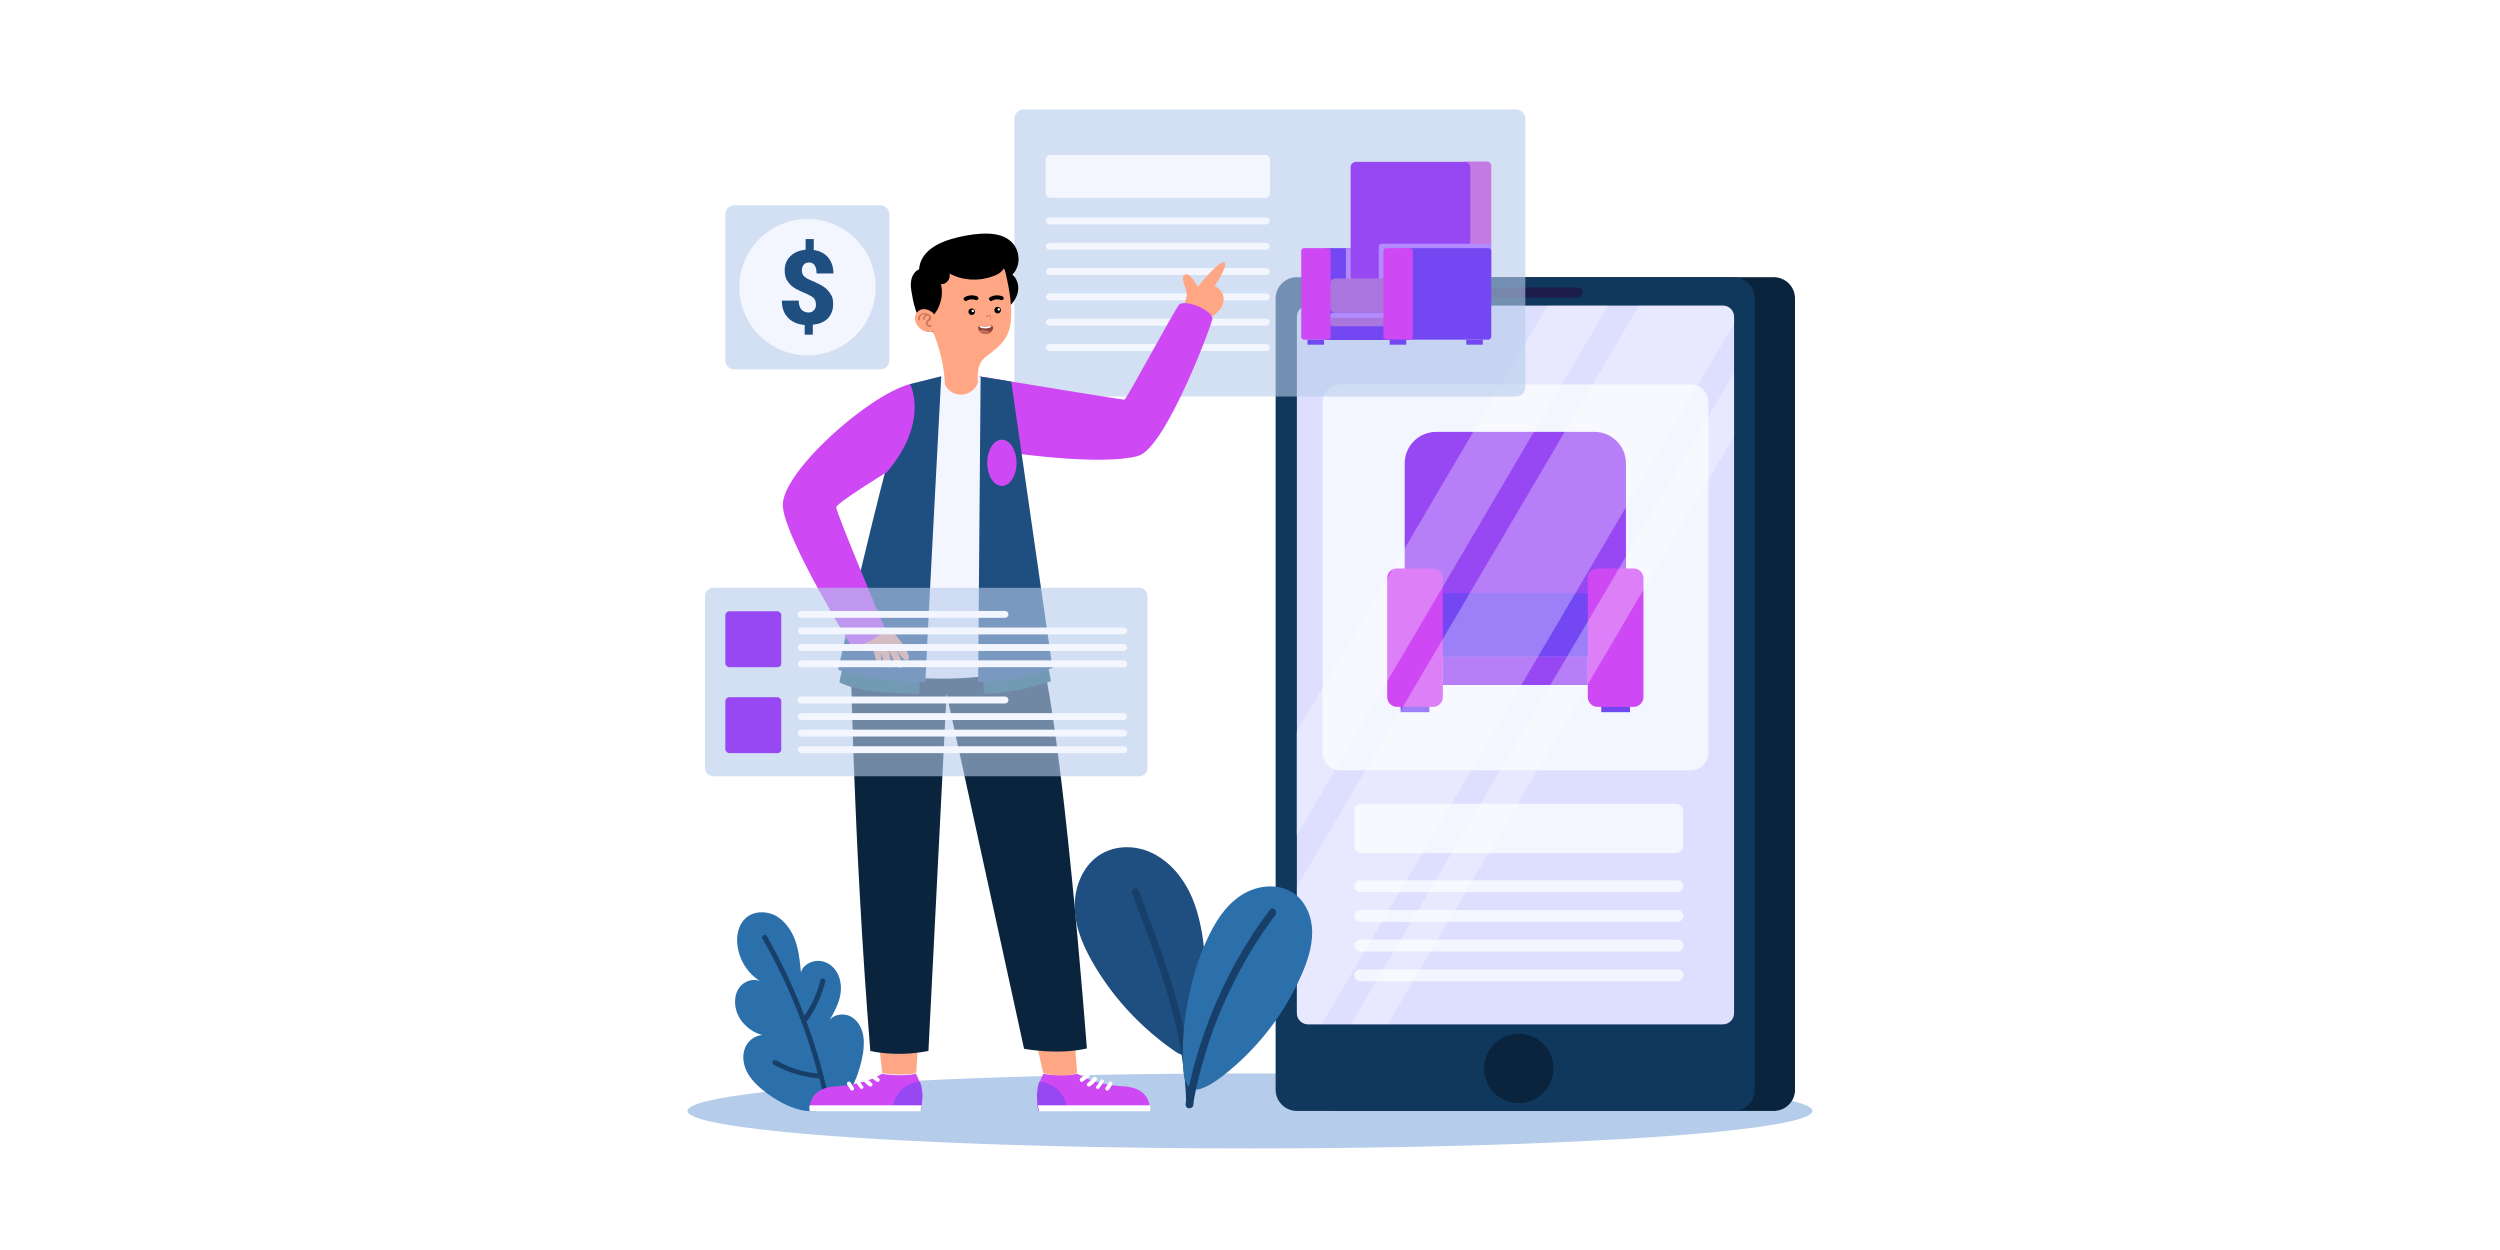 <?xml version="1.0" encoding="utf-8"?>
<!-- Generator: Adobe Illustrator 27.1.0, SVG Export Plug-In . SVG Version: 6.00 Build 0)  -->
<svg version="1.1" xmlns="http://www.w3.org/2000/svg" xmlns:xlink="http://www.w3.org/1999/xlink" x="0px" y="0px"
	 viewBox="0 0 800 400" style="enable-background:new 0 0 800 400;" xml:space="preserve">
<style type="text/css">
	.st0{fill:#FFFFFF;}
	.st1{fill:#B6CCEB;}
	.st2{fill:#0A243D;}
	.st3{fill:#10375C;}
	.st4{fill:#DEDFFF;}
	.st5{fill:#1C1D4A;}
	.st6{fill:#F4F6FF;}
	.st7{fill:#7348F3;}
	.st8{fill:#9848F3;}
	.st9{fill:#CE48F3;}
	.st10{opacity:0.3;}
	.st11{opacity:0.6;fill:#B6CCEB;}
	.st12{fill:#B28BFF;}
	.st13{fill:#C47AE3;}
	.st14{fill:#A977DE;}
	.st15{fill:#1F4E81;}
	.st16{fill:#183F69;}
	.st17{fill:#2C70AB;}
	.st18{fill:#FFA785;}
	.st19{fill:#0C5063;}
	.st20{fill:#8E4136;}
	.st21{fill:#C16B5B;}
	.st22{fill:#CC7656;}
</style>
<g id="BACKGROUND">
	<rect class="st0" width="800" height="400"/>
</g>
<g id="OBJECTS">
	<ellipse class="st1" cx="400" cy="355.5" rx="180" ry="12"/>
	<g>
		<g>
			<path class="st2" d="M567.6,355.5H427.9c-3.7,0-6.8-3-6.8-6.8V95.5c0-3.7,3-6.8,6.8-6.8h139.7c3.7,0,6.8,3,6.8,6.8v253.3
				C574.4,352.5,571.3,355.5,567.6,355.5z"/>
			<path class="st3" d="M554.8,355.5H415c-3.7,0-6.8-3-6.8-6.8V95.5c0-3.7,3-6.8,6.8-6.8h139.7c3.7,0,6.8,3,6.8,6.8v253.3
				C561.5,352.5,558.5,355.5,554.8,355.5z"/>
			<path class="st4" d="M554.9,101.4v222.8c0,2-1.6,3.6-3.6,3.6H418.5c-0.4,0-0.8-0.1-1.1-0.2c-1.4-0.5-2.4-1.8-2.4-3.4V101.4
				c0-2,1.6-3.6,3.6-3.6h132.8C553.3,97.8,554.9,99.4,554.9,101.4z"/>
			<path class="st5" d="M504.9,95.2h-40c-0.9,0-1.6-0.7-1.6-1.6l0,0c0-0.9,0.7-1.6,1.6-1.6h40c0.9,0,1.6,0.7,1.6,1.6l0,0
				C506.5,94.4,505.8,95.2,504.9,95.2z"/>
			<circle class="st2" cx="486" cy="341.9" r="11.1"/>
		</g>
		<g>
			<path class="st6" d="M540.9,246.5H428.9c-3.2,0-5.7-2.6-5.7-5.7V128.7c0-3.2,2.6-5.7,5.7-5.7h112.1c3.2,0,5.7,2.6,5.7,5.7v112.1
				C546.6,244,544.1,246.5,540.9,246.5z"/>
			<g>
				<rect x="448.2" y="225.6" class="st7" width="9.2" height="2.3"/>
				<rect x="512.4" y="225.6" class="st7" width="9.2" height="2.3"/>
				<path class="st8" d="M510.2,202.6h-50.6c-5.6,0-10.1-4.5-10.1-10.1v-44.2c0-5.6,4.5-10.1,10.1-10.1h50.6
					c5.6,0,10.1,4.5,10.1,10.1v44.2C520.3,198.1,515.8,202.6,510.2,202.6z"/>
				<rect x="459" y="189.8" class="st7" width="51.7" height="20.4"/>
				<g>
					<path class="st9" d="M458.6,226.2H447c-1.7,0-3.1-1.4-3.1-3.1V185c0-1.7,1.4-3.1,3.1-3.1h11.6c1.7,0,3.1,1.4,3.1,3.1v38.1
						C461.7,224.8,460.3,226.2,458.6,226.2z"/>
					<path class="st9" d="M522.8,226.2h-11.6c-1.7,0-3.1-1.4-3.1-3.1V185c0-1.7,1.4-3.1,3.1-3.1h11.6c1.7,0,3.1,1.4,3.1,3.1v38.1
						C525.9,224.8,524.5,226.2,522.8,226.2z"/>
				</g>
				<rect x="461.7" y="210.2" class="st8" width="46.4" height="9"/>
			</g>
			<g>
				<path class="st6" d="M536.4,273H435.6c-1.2,0-2.2-1-2.2-2.2v-11.4c0-1.2,1-2.2,2.2-2.2h100.8c1.2,0,2.2,1,2.2,2.2v11.4
					C538.6,272,537.6,273,536.4,273z"/>
				<path class="st6" d="M536.8,285.5H435.3c-1,0-1.9-0.8-1.9-1.9l0,0c0-1,0.8-1.9,1.9-1.9h101.5c1,0,1.9,0.8,1.9,1.9l0,0
					C538.6,284.6,537.8,285.5,536.8,285.5z"/>
				<path class="st6" d="M536.8,295H435.3c-1,0-1.9-0.8-1.9-1.9l0,0c0-1,0.8-1.9,1.9-1.9h101.5c1,0,1.9,0.8,1.9,1.9l0,0
					C538.6,294.1,537.8,295,536.8,295z"/>
				<path class="st6" d="M536.8,304.5H435.3c-1,0-1.9-0.8-1.9-1.9l0,0c0-1,0.8-1.9,1.9-1.9h101.5c1,0,1.9,0.8,1.9,1.9l0,0
					C538.6,303.6,537.8,304.5,536.8,304.5z"/>
				<path class="st6" d="M536.8,314H435.3c-1,0-1.9-0.8-1.9-1.9l0,0c0-1,0.8-1.9,1.9-1.9h101.5c1,0,1.9,0.8,1.9,1.9l0,0
					C538.6,313.1,537.8,314,536.8,314z"/>
			</g>
		</g>
		<g class="st10">
			<path class="st0" d="M554.9,101.4v2.1L423,327.7h-4.5c-0.4,0-0.8-0.1-1.1-0.2c-1.4-0.5-2.4-1.8-2.4-3.4v-40.3l109.5-186h26.9
				C553.3,97.8,554.9,99.4,554.9,101.4z"/>
			<polygon class="st0" points="554.9,119.3 554.9,139.5 444.1,327.7 432.3,327.7 			"/>
			<polygon class="st0" points="514.6,97.8 414.9,267.4 414.9,234.3 495.2,97.8 			"/>
		</g>
	</g>
	<g>
		<path class="st11" d="M485.1,126.9H327.6c-1.6,0-3-1.3-3-3V38c0-1.6,1.3-3,3-3h157.5c1.6,0,3,1.3,3,3v86
			C488.1,125.6,486.7,126.9,485.1,126.9z"/>
		<g>
			<path class="st7" d="M450.9,80.3v27.6c0,0.5-0.4,0.9-0.9,0.9h-25.5c-0.5,0-0.9-0.4-0.9-0.9V80.3c0-0.5,0.4-0.9,0.9-0.9H450
				C450.5,79.4,450.9,79.8,450.9,80.3z"/>
			<path class="st12" d="M450.9,80.3v9.9h-20.2V79.4H450C450.5,79.4,450.9,79.8,450.9,80.3z"/>
			<path class="st9" d="M424.9,108.7h-7.6c-0.5,0-0.9-0.4-0.9-0.9V80.3c0-0.5,0.4-0.9,0.9-0.9h7.6c0.5,0,0.9,0.4,0.9,0.9v27.6
				C425.8,108.3,425.4,108.7,424.9,108.7z"/>
			<path class="st13" d="M475.9,89.6H469c-0.7,0-1.3-0.6-1.3-1.3V53c0-0.7,0.6-1.3,1.3-1.3h6.9c0.7,0,1.3,0.6,1.3,1.3v35.3
				C477.1,89,476.6,89.6,475.9,89.6z"/>
			<path class="st8" d="M470.5,53.5v34.9c0,1-0.8,1.7-1.7,1.7h-34.9c-1,0-1.7-0.8-1.7-1.7V53.5c0-1,0.8-1.7,1.7-1.7h34.9
				C469.7,51.8,470.5,52.5,470.5,53.5z"/>
			<path class="st12" d="M477.1,78v12.2h-35.9V78.9c0-0.5,0.4-0.9,0.9-0.9H477.1z"/>
			<path class="st14" d="M460.2,100.9v2.7c0,0.4-0.3,0.8-0.8,0.8h-32.9c-0.4,0-0.8-0.3-0.8-0.8v-2.7c0-0.4,0.3-0.8,0.8-0.8h32.9
				C459.9,100.1,460.2,100.5,460.2,100.9z"/>
			<path class="st12" d="M460.2,100.9v0.8h-34.4v-0.8c0-0.4,0.3-0.8,0.8-0.8h32.9C459.9,100.1,460.2,100.5,460.2,100.9z"/>
			<path class="st14" d="M458.8,100.1h-31.5c-0.9,0-1.6-0.7-1.6-1.6v-7.8c0-0.9,0.7-1.6,1.6-1.6h31.5c0.9,0,1.6,0.7,1.6,1.6v7.8
				C460.4,99.4,459.7,100.1,458.8,100.1z"/>
			<path class="st7" d="M476.3,108.7h-25.5c-0.5,0-0.9-0.4-0.9-0.9V80.3c0-0.5,0.4-0.9,0.9-0.9h25.5c0.5,0,0.9,0.4,0.9,0.9v27.6
				C477.1,108.3,476.7,108.7,476.3,108.7z"/>
			<path class="st9" d="M451.2,108.7h-7.6c-0.5,0-0.9-0.4-0.9-0.9V80.3c0-0.5,0.4-0.9,0.9-0.9h7.6c0.5,0,0.9,0.4,0.9,0.9v27.6
				C452,108.3,451.7,108.7,451.2,108.7z"/>
			<rect x="418.4" y="108.7" class="st7" width="5.3" height="1.6"/>
			<rect x="444.7" y="108.7" class="st7" width="5.3" height="1.6"/>
			<rect x="469.2" y="108.7" class="st7" width="5.3" height="1.6"/>
		</g>
		<g>
			<path class="st6" d="M404.9,63.3h-68.8c-0.8,0-1.5-0.7-1.5-1.5V51.1c0-0.8,0.7-1.5,1.5-1.5h68.8c0.8,0,1.5,0.7,1.5,1.5v10.7
				C406.3,62.7,405.7,63.3,404.9,63.3z"/>
			<path class="st6" d="M405.2,71.8h-69.4c-0.6,0-1.1-0.5-1.1-1.1l0,0c0-0.6,0.5-1.1,1.1-1.1h69.4c0.6,0,1.1,0.5,1.1,1.1l0,0
				C406.3,71.3,405.8,71.8,405.2,71.8z"/>
			<path class="st6" d="M405.2,79.9h-69.4c-0.6,0-1.1-0.5-1.1-1.1l0,0c0-0.6,0.5-1.1,1.1-1.1h69.4c0.6,0,1.1,0.5,1.1,1.1l0,0
				C406.3,79.4,405.8,79.9,405.2,79.9z"/>
			<path class="st6" d="M405.2,88h-69.4c-0.6,0-1.1-0.5-1.1-1.1l0,0c0-0.6,0.5-1.1,1.1-1.1h69.4c0.6,0,1.1,0.5,1.1,1.1l0,0
				C406.3,87.5,405.8,88,405.2,88z"/>
			<path class="st6" d="M405.2,96.1h-69.4c-0.6,0-1.1-0.5-1.1-1.1l0,0c0-0.6,0.5-1.1,1.1-1.1h69.4c0.6,0,1.1,0.5,1.1,1.1l0,0
				C406.3,95.6,405.8,96.1,405.2,96.1z"/>
			<path class="st6" d="M405.2,104.2h-69.4c-0.6,0-1.1-0.5-1.1-1.1l0,0c0-0.6,0.5-1.1,1.1-1.1h69.4c0.6,0,1.1,0.5,1.1,1.1l0,0
				C406.3,103.7,405.8,104.2,405.2,104.2z"/>
			<path class="st6" d="M405.2,112.3h-69.4c-0.6,0-1.1-0.5-1.1-1.1l0,0c0-0.6,0.5-1.1,1.1-1.1h69.4c0.6,0,1.1,0.5,1.1,1.1l0,0
				C406.3,111.8,405.8,112.3,405.2,112.3z"/>
		</g>
	</g>
	<g>
		<g>
			<path class="st15" d="M384.7,299c-0.9-5.3-2.3-10.6-5-15.3c-2.7-4.7-6.6-8.8-11.6-11c-5-2.2-10.9-2.2-15.6,0.5
				c-5.9,3.4-8.8,10.6-8.6,17.4c0.2,6.8,3.2,13.2,6.7,19c6.3,10.4,14.8,19.4,24.8,26.4c1,0.7,2,1.4,3.1,1.6
				c4.8,0.9,5.5-9.3,6.1-12.6c0.9-5.5,1.3-11.1,1.1-16.6C385.5,305.3,385.2,302.1,384.7,299z"/>
			<path class="st16" d="M381.9,353.3c-0.2-9.2-1.7-18.3-3.8-27.2c-2.2-9-5.1-17.7-8.2-26.4c-1.8-4.9-3.7-9.8-5.5-14.7
				c-0.5-1.4-2.8-0.6-2.2,0.8c3.3,8.6,6.6,17.2,9.4,25.9c2.8,8.6,5.2,17.4,6.6,26.4c0.8,5.1,1.3,10.2,1.4,15.4
				C379.6,355,382,354.8,381.9,353.3z"/>
			<path class="st17" d="M386.1,301c2.5-5.6,5.8-11,10.9-14.4c5.1-3.4,12.2-4.2,17.2-0.6c3.8,2.8,5.7,7.6,5.7,12.3
				c0,4.7-1.5,9.3-3.4,13.6c-5.5,12.6-14.2,23.8-25.1,32.3c-2.2,1.7-4.5,3.3-7.1,4.2c-4.5,1.4-5.5-3-5.7-6.5
				c-0.6-10.2,0.8-20.5,3.6-30.3C383.2,307.9,384.5,304.4,386.1,301z"/>
			<path class="st16" d="M407.8,290.9c-0.6-0.4-1.2-0.1-1.6,0.4c-5.3,7.1-9.9,14.6-13.8,22.5c-3.9,7.9-7.1,16.2-9.6,24.7
				c-1.4,4.8-2.5,9.7-3.4,14.6c-0.1,0.6,0.2,1.3,0.8,1.5c0.6,0.2,1.4-0.2,1.5-0.8c1.5-8.6,3.9-17.1,6.9-25.3
				c3.1-8.2,6.9-16,11.3-23.5c2.5-4.2,5.3-8.3,8.3-12.3C408.6,292,408.3,291.2,407.8,290.9z"/>
		</g>
		<g>
			<path class="st17" d="M275.9,330c-0.7-2.2-2.2-4.2-4.3-5c-2.1-0.8-5.1-0.3-6.3,1.7c1.3-2.2,2.6-4.5,3.3-7
				c0.7-2.5,0.7-5.2-0.3-7.6c-1-2.4-3.2-4.3-5.8-4.6c-2.6-0.3-5.6,1.2-6.2,3.7c-0.3-3.5-0.7-7-1.8-10.2c-1.2-3.3-3.3-6.3-6.3-8
				c-3.1-1.6-7.2-1.5-9.7,0.9c-2,1.9-2.8,4.9-2.6,7.7c0.3,5,3.1,9.8,7.4,12.4c-2.3-1.1-5.2,0-6.7,2c-1.5,2-1.7,4.8-1,7.3
				c1.1,3.9,4.5,6.9,8.3,7.9c-2.2,0.2-4.3,1.6-5.3,3.7c-1.3,2.7-0.8,6,0.7,8.6c1.5,2.6,3.8,4.6,6.2,6.4c3.3,2.4,6.9,4.4,10.8,5.3
				c4,0.9,8.3,0.4,11.7-1.9c4.8-3.3,7.3-10.8,8.2-16.5C276.5,334.5,276.6,332.2,275.9,330z"/>
			<path class="st16" d="M264.8,349.6c-1.7-7.7-4-15.3-6.7-22.7c0.1,0,0.1-0.1,0.2-0.2c2.7-3.8,4.7-8.1,5.8-12.6
				c0.3-1-1.3-1.5-1.6-0.4c-1,4.1-2.7,7.9-5.1,11.3c-1.9-5-4.1-10-6.4-14.8c-1.8-3.6-3.6-7.1-5.6-10.6c-0.5-0.9-2-0.1-1.4,0.8
				c6.9,12,12.4,24.8,16.3,38.1c0.5,1.6,0.9,3.3,1.4,5c-4.7-0.4-9.2-1.8-13.3-4.2c-0.9-0.5-1.8,0.9-0.8,1.4c4.5,2.5,9.5,4,14.6,4.4
				c0.4,1.6,0.8,3.2,1.1,4.8C263.4,351.1,265,350.6,264.8,349.6z"/>
		</g>
	</g>
	<g>
		<g>
			<g>
				<g>
					<g>
						<path class="st9" d="M332,353.3l0,0.2c0,0.3,0.1,0.7,0.1,1c0.1,0.3,0.1,0.6,0.2,1h35.5c0,0,0.1-0.4,0.1-0.9c0-0.3,0-0.6-0.1-1
							c0-0.1,0-0.2,0-0.2c-0.4-2-1.8-4.8-6.7-5.6c-0.2-0.1-0.5-0.1-0.7-0.1h0c-0.4-0.1-0.8-0.1-1.2-0.1c-0.1,0-0.3,0-0.4,0
							c-9.7-0.8-14-4-14-4s-5.6,1.1-10.9,0c0,0-0.6,1-1.2,2.8c-0.1,0.3-0.2,0.6-0.3,1c0,0.1,0,0.1-0.1,0.2c0,0.1-0.1,0.3-0.1,0.4
							c0,0,0,0.1,0,0.1c0,0,0,0,0,0.1c-0.1,0.7-0.2,1.5-0.3,2.4C331.9,351.3,331.9,352.3,332,353.3z"/>
						<path class="st8" d="M332,353.3l0,0.2c0,0.3,0.1,0.7,0.1,1c0.1,0.3,0.1,0.6,0.2,1h9c0.2-2.6-1-5.2-2.9-6.9
							c-1.6-1.4-3.7-2.2-5.8-2.5c-0.1,0.3-0.2,0.6-0.3,1c0,0.1,0,0.1-0.1,0.2c0,0.1-0.1,0.3-0.1,0.4c0,0,0,0.1,0,0.1c0,0,0,0,0,0.1
							c-0.1,0.7-0.2,1.5-0.3,2.4C331.9,351.3,331.9,352.3,332,353.3z"/>
						<path class="st0" d="M348.3,343.7c-0.1-0.1-0.3-0.2-0.4-0.2c-0.2,0-0.3,0.1-0.4,0.2c-0.1,0.1-0.2,0.2-0.3,0.2
							c-0.5,0.4-0.9,0.7-1.4,1.1c-0.1,0.1-0.2,0.2-0.3,0.4c0,0.2,0,0.4,0.1,0.5c0.2,0.3,0.6,0.4,0.9,0.2c0.7-0.5,1.3-1,2-1.5
							c0.1-0.1,0.2-0.3,0.2-0.4C348.5,344,348.4,343.8,348.3,343.7z"/>
						<path class="st0" d="M350.8,344.8c-0.2-0.2-0.7-0.3-0.9,0c-0.5,0.5-1,1-1.5,1.5c-0.1,0.1-0.2,0.1-0.3,0.2
							c-0.1,0.1-0.2,0.2-0.3,0.4c0,0.2,0,0.4,0.1,0.5c0.2,0.3,0.6,0.4,0.9,0.2c0.8-0.5,1.5-1.2,2.1-1.9c0.1-0.1,0.2-0.3,0.2-0.4
							C351,345.1,350.9,344.9,350.8,344.8z"/>
						<path class="st0" d="M353.1,345.6c-0.1-0.1-0.3-0.2-0.4-0.2c-0.2,0-0.3,0.1-0.4,0.2l-1.4,1.9c-0.1,0.1-0.2,0.3-0.2,0.4
							c0,0.2,0.1,0.3,0.2,0.4c0.1,0.1,0.3,0.2,0.4,0.2c0.2,0,0.3-0.1,0.4-0.2l1.4-1.9c0.1-0.1,0.2-0.3,0.2-0.4
							C353.3,345.9,353.2,345.7,353.1,345.6z"/>
						<path class="st0" d="M355.7,346.2c-0.3-0.2-0.7-0.1-0.9,0.2c-0.3,0.5-0.6,1.1-1,1.6c-0.2,0.3-0.1,0.7,0.2,0.9
							c0.3,0.2,0.7,0.1,0.9-0.2c0.3-0.5,0.6-1.1,1-1.6C356.1,346.8,356,346.4,355.7,346.2z"/>
						<path class="st0" d="M332.1,353.6c0,0.3,0.1,0.7,0.2,1c0.1,0.3,0.1,0.6,0.2,1h35.5c0,0,0.1-0.4,0.1-0.9c0-0.3,0-0.6-0.1-1
							H332.1z"/>
					</g>
					<g>
						<path class="st9" d="M295,353.3l0,0.2c0,0.3-0.1,0.7-0.1,1c-0.1,0.3-0.1,0.6-0.2,1h-35.5c0,0-0.1-0.4-0.1-0.9
							c0-0.3,0-0.6,0.1-1c0-0.1,0-0.2,0-0.2c0.4-2,1.8-4.8,6.7-5.6c0.2-0.1,0.5-0.1,0.7-0.1h0c0.4-0.1,0.8-0.1,1.2-0.1
							c0.1,0,0.3,0,0.4,0c9.7-0.8,14-4,14-4s5.6,1.1,10.9,0c0,0,0.6,1,1.2,2.8c0.1,0.3,0.2,0.6,0.3,1c0,0.1,0,0.1,0.1,0.2
							c0,0.1,0.1,0.3,0.1,0.4c0,0,0,0.1,0,0.1c0,0,0,0,0,0.1c0.1,0.7,0.2,1.5,0.3,2.4C295.1,351.3,295.1,352.3,295,353.3z"/>
						<path class="st8" d="M295,353.3l0,0.2c0,0.3-0.1,0.7-0.1,1c-0.1,0.3-0.1,0.6-0.2,1h-9c-0.2-2.6,1-5.2,2.9-6.9
							c1.6-1.4,3.7-2.2,5.8-2.5c0.1,0.3,0.2,0.6,0.3,1c0,0.1,0,0.1,0.1,0.2c0,0.1,0.1,0.3,0.1,0.4c0,0,0,0.1,0,0.1c0,0,0,0,0,0.1
							c0.1,0.7,0.2,1.5,0.3,2.4C295.1,351.3,295.1,352.3,295,353.3z"/>
						<path class="st0" d="M278.7,343.7c0.1-0.1,0.3-0.2,0.4-0.2c0.2,0,0.3,0.1,0.4,0.2c0.1,0.1,0.2,0.2,0.3,0.2
							c0.5,0.4,0.9,0.7,1.4,1.1c0.1,0.1,0.2,0.2,0.3,0.4c0,0.2,0,0.4-0.1,0.5c-0.2,0.3-0.6,0.4-0.9,0.2c-0.7-0.5-1.3-1-2-1.5
							c-0.1-0.1-0.2-0.3-0.2-0.4C278.6,344,278.6,343.8,278.7,343.7z"/>
						<path class="st0" d="M276.2,344.8c0.2-0.2,0.7-0.3,0.9,0c0.5,0.5,1,1,1.5,1.5c0.1,0.1,0.2,0.1,0.3,0.2
							c0.1,0.1,0.2,0.2,0.3,0.4c0,0.2,0,0.4-0.1,0.5c-0.2,0.3-0.6,0.4-0.9,0.2c-0.8-0.5-1.5-1.2-2.1-1.9c-0.1-0.1-0.2-0.3-0.2-0.4
							C276,345.1,276.1,344.9,276.2,344.8z"/>
						<path class="st0" d="M273.9,345.6c0.1-0.1,0.3-0.2,0.4-0.2c0.2,0,0.3,0.1,0.4,0.2l1.4,1.9c0.1,0.1,0.2,0.3,0.2,0.4
							c0,0.2-0.1,0.3-0.2,0.4c-0.1,0.1-0.3,0.2-0.4,0.2c-0.2,0-0.3-0.1-0.4-0.2l-1.4-1.9c-0.1-0.1-0.2-0.3-0.2-0.4
							C273.7,345.9,273.8,345.7,273.9,345.6z"/>
						<path class="st0" d="M271.3,346.2c0.3-0.2,0.7-0.1,0.9,0.2c0.3,0.5,0.6,1.1,1,1.6c0.2,0.3,0.1,0.7-0.2,0.9
							c-0.3,0.2-0.7,0.1-0.9-0.2c-0.3-0.5-0.6-1.1-1-1.6C271,346.8,271,346.4,271.3,346.2z"/>
						<path class="st0" d="M295,353.6c0,0.3-0.1,0.7-0.2,1c-0.1,0.3-0.1,0.6-0.2,1h-35.5c0,0-0.1-0.4-0.1-0.9c0-0.3,0-0.6,0.1-1H295
							z"/>
					</g>
					<path class="st18" d="M282.3,343.4c0,0-10.9-96-7.7-137.2h26.7c0,0-3.7,64.9-8.1,137.2C293.2,343.4,288.6,344.4,282.3,343.4z"
						/>
				</g>
				<path class="st18" d="M301.2,206.2c10.4,36,32.6,137.2,32.6,137.2s6.3,1.7,10.9,0c0,0-5.6-75.5-14.5-137.2H301.2z"/>
			</g>
		</g>
		<path class="st2" d="M272.1,205c0,0,0.9,63.5,6.4,131.3c0,0,8,2.1,18.6,0l5.8-114.3l24.8,113.6c0,0,10.7,2.1,20.1-0.1
			c0,0-8-105.9-15.4-128.6L272.1,205z"/>
		<g>
			<g>
				<path class="st18" d="M379.3,98.3c-0.6-1.4,0.7-3,0.4-4.7c-0.2-1.6-2.1-4.8-0.6-5.7c1.7-1.1,4.2,3.9,4.2,3.9s6.8-8.7,8.5-7.8
					c1.4,0.8-3.1,7.5-3.1,7.5s3.3,1.4,2.8,5c-0.4,3.3-4.6,5.3-4.6,5.3L379.3,98.3z"/>
				<path class="st9" d="M313.2,120.4c23,3.8,45.9,7.5,46.6,7.5c0.7,0,16.7-30.1,17.7-30.6c2.5-1.3,9.9,1.8,10.5,4.5
					c0.2,1-14.9,41.6-23.8,44.1c-11.2,3.1-38.2-0.7-38.2-0.7L313.2,120.4z"/>
			</g>
			<g>
				<g>
					<g>
						<g>
							<g>
								<g>
									<g>
										<g>
											<g>
												<path class="st6" d="M270.2,212.6c1,2.1,34.6,9.1,62.1,0.1c1-0.3-8.6-88.6-8.6-88.6l-10.7-3.7l-10.7-0.2l-11.2,2.7
													C291.2,122.9,268.6,209.2,270.2,212.6z"/>
											</g>
										</g>
									</g>
								</g>
							</g>
						</g>
					</g>
				</g>
			</g>
			<path class="st19" d="M314.8,216.1v5.9c0,0,8.9,0.2,21.5-4l-1-5.2L314.8,216.1z"/>
			<path class="st15" d="M313.8,120.5l-0.8,97.7c0,0,13.7,0.1,23.8-4.5l-13.2-91.6L313.8,120.5z"/>
			<path class="st9" d="M325.3,148.1c0,4.1-2.1,7.4-4.7,7.4s-4.7-3.3-4.7-7.4c0-4.1,2.1-7.4,4.7-7.4S325.3,144.1,325.3,148.1z"/>
			<path class="st19" d="M269.7,213.1l-1.1,5.2c0,0,5.2,3.7,25.5,3.7l0.3-5.4L269.7,213.1z"/>
			<path class="st15" d="M301.2,120.4c0,0-4.8,90.3-5.1,97.9c0,0-18.5-0.2-27.9-4c0,0,13-59.9,23-91.4L301.2,120.4z"/>
			<g>
				<path class="st18" d="M279.5,200c0.8,0.3,0.9,1.4,2.2,1.9c1.3,0.6,3.7,0.3,4.6,1c0.9,0.7,5.8,7.2,4.3,8.2s-3.5-3.1-3.6-3.1
					c-0.1,0,2.6,5,1.3,5.7c-1.3,0.7-3.7-5.5-3.8-5.4c-0.2,0,1.3,4.9-0.1,5.3c-1.4,0.3-2.3-4.6-2.4-4.6c-0.1,0,0.3,3.8-0.7,3.8
					c-1,0-1.6-4.7-1.9-4.7c-0.2,0-2.4,0.5-4-0.2c-1.6-0.7-2.9-4.2-2.2-5.3C274.1,201.4,278.5,199.7,279.5,200z"/>
			</g>
			<path class="st9" d="M291.2,122.9c-13.7,3.7-41.4,28.6-40.7,39.1c0.7,10.4,22,44.9,22,44.9s7.9-1.1,10.7-5.7
				c0,0-15.8-37.5-15.6-38.9c0.2-1.4,16.3-11.3,16.3-11.3C297.6,134.6,291.2,122.9,291.2,122.9z"/>
		</g>
		<g>
			<g>
				<path d="M298.8,106.4c-2.2-1.1-3.9-3.1-5-5.3c-1.1-2.2-1.6-4.7-2-7.1c-0.3-1.5-0.5-3-0.2-4.4c0.3-1.5,1.2-2.9,2.5-3.4
					c0.2-2.6,1.4-4.6,3.4-6.3c2-1.6,4.4-2.7,6.9-3.4c3.1-0.9,6.2-1.5,9.4-1.7c3.3-0.2,6.9,0.1,9.4,2.2c1.6,1.3,2.6,3.3,2.7,5.3
					c0.2,2-0.5,4.1-1.9,5.6c1.4,1.2,2,3.2,1.8,5c-0.2,1.8-1.2,3.5-2.5,4.8c-1.3,1.3-2.8,2.3-4.4,3.2
					C313,104.1,305,109.3,298.8,106.4z"/>
				<path class="st18" d="M297.7,104.3c0,0,4.2,8,4.7,18.8c2.4,4.8,9,3.8,10.5-0.6c-0.2-4.1,0.4-6.1,1.7-7.5
					c0.1-0.1,0.2-0.2,0.3-0.3c0.1-0.1,0.2-0.2,0.2-0.2c0.2-0.2,0.3-0.3,0.5-0.4c1.1-1,2.6-1.9,4.2-3.5c1.9-1.8,3.3-4.2,3.7-8
					c0-0.1,0-0.1,0-0.2c0-0.1,0-0.2,0-0.3c0,0,0-0.1,0-0.1c0.3-3.6-0.2-8.4-1.8-15c-1.7-6.8-18.6-8.8-22.8,0.2
					C297.2,90.8,297.7,104.3,297.7,104.3z"/>
				<path d="M321.8,84.8c-0.3,0.9-0.9,1.7-1.6,2.3c-0.7,0.6-1.6,1-2.5,1.3c-4.5,1.7-9.7,1.4-13.9-0.9c0.3,0.8,0,1.8-0.5,2.4
					c-0.5,0.7-1.3,1.1-2.2,1c0.5,2.1,0.4,4.4-0.4,6.5c-0.7,2.1-2.1,3.9-3.8,5.3c-0.6-2.4-1.2-4.7-1.4-7.2c-0.2-2.5-0.1-5,0.8-7.4
					c1.2-3.1,3.6-5.6,6.5-7.2c2.9-1.6,6.3-2.1,9.6-1.9c2,0.2,4,0.6,5.8,1.6C319.8,81.6,320.9,82.9,321.8,84.8z"/>
				<g>
					<g>
						<path d="M309.9,99.8c0,0.6,0.5,1,1.1,1c0.6,0,1-0.5,1-1.1c0-0.6-0.5-1-1.1-1C310.3,98.7,309.9,99.2,309.9,99.8z"/>
						<path class="st0" d="M310.9,99.5c0,0.2,0.2,0.4,0.4,0.4c0.2,0,0.4-0.2,0.4-0.4c0-0.2-0.2-0.4-0.4-0.4
							C311.1,99.1,310.9,99.3,310.9,99.5z"/>
					</g>
					<g>
						<path d="M318.2,99.3c0,0.6,0.5,1,1.1,1c0.6,0,1-0.5,1-1.1c0-0.6-0.5-1-1.1-1C318.6,98.2,318.1,98.8,318.2,99.3z"/>
						<path class="st0" d="M319.2,99c0,0.2,0.2,0.4,0.4,0.4c0.2,0,0.4-0.2,0.4-0.4c0-0.2-0.2-0.4-0.4-0.4
							C319.4,98.6,319.2,98.8,319.2,99z"/>
					</g>
					<g>
						<path class="st20" d="M313.1,104.5c0.3-0.5,1.2-0.1,2.3-0.1c1,0,2-0.5,2.3,0.1c0.4,0.7-0.5,2.4-2.3,2.4
							C313.6,106.9,312.7,105.2,313.1,104.5z"/>
						<path class="st21" d="M313.2,105.7c0.3,0,0.7-0.1,1-0.1c1.2,0,2.3,0.3,2.7,0.6c-0.4,0.4-1,0.7-1.7,0.7
							C314.3,106.9,313.6,106.3,313.2,105.7z"/>
						<path class="st0" d="M315.3,105.1c-0.9,0-1.7-0.2-2-0.7c0.4-0.2,1.2,0.1,2,0.1c0.8,0,1.6-0.3,2-0.1
							C317.1,104.8,316.3,105.1,315.3,105.1z"/>
					</g>
					<path class="st22" d="M317,102.3c0.1,0,0.1,0,0.1-0.1c0.2-0.9-0.1-1.2-0.4-1.3c-0.3-0.1-0.7,0-1.1,0.3c-0.1,0-0.1,0.1,0,0.2
						c0,0.1,0.1,0.1,0.2,0c0.3-0.2,0.6-0.3,0.9-0.3c0.3,0.1,0.4,0.4,0.2,1C316.8,102.2,316.9,102.3,317,102.3
						C317,102.3,317,102.3,317,102.3z"/>
				</g>
				<path d="M320.9,94.9c-1.3-0.6-2.9-0.5-4.1,0.2c-0.3,0.2-0.5,0.6-0.2,0.9c0.2,0.3,0.6,0.5,0.9,0.2c0.1-0.1,0.3-0.1,0.4-0.2
					c0,0,0,0,0,0c0,0,0,0,0.1,0c0.1,0,0.1,0,0.2-0.1c0.1,0,0.3-0.1,0.4-0.1c0,0,0.3-0.1,0.1,0c0.1,0,0.1,0,0.2,0c0.1,0,0.3,0,0.4,0
					c0.1,0,0.1,0,0.2,0c0,0,0,0,0,0c0,0,0,0,0,0c0.1,0,0.3,0.1,0.4,0.1c0.1,0,0.1,0,0.2,0.1c0,0,0.1,0,0.1,0c0,0,0,0,0,0
					c0,0,0,0,0,0c0,0,0,0,0,0c0,0,0,0,0,0c0.3,0.1,0.8,0.1,0.9-0.3C321.3,95.6,321.2,95.1,320.9,94.9z"/>
				<path d="M312.8,94.9c-1.3-0.6-2.9-0.5-4.1,0.2c-0.3,0.2-0.5,0.6-0.2,0.9c0.2,0.3,0.6,0.5,0.9,0.2c0.1-0.1,0.3-0.1,0.4-0.2
					c0,0,0,0,0,0c0,0,0,0,0.1,0c0.1,0,0.1,0,0.2-0.1c0.1,0,0.3-0.1,0.4-0.1c0,0,0.3-0.1,0.1,0c0.1,0,0.1,0,0.2,0c0.1,0,0.3,0,0.4,0
					c0.1,0,0.1,0,0.2,0c0,0,0,0,0,0c0,0,0,0,0,0c0.1,0,0.3,0.1,0.4,0.1c0.1,0,0.1,0,0.2,0.1c0,0,0.1,0,0.1,0c0,0,0,0,0,0
					c0,0,0,0,0,0c0,0,0,0,0,0c0,0,0,0,0,0c0.3,0.1,0.8,0.1,0.9-0.3C313.2,95.6,313.1,95.1,312.8,94.9z"/>
				<g>
					<path class="st18" d="M294.1,104.8c1.5,1.6,3.8,2,5.1,0.7c1.3-1.2,1.1-3.5-0.4-5.1c-1.5-1.6-3.8-2-5.1-0.7
						C292.3,100.9,292.5,103.2,294.1,104.8z"/>
					<path class="st22" d="M294.6,100.5c0.6-0.4,1.4-0.4,2.2-0.1c0.4,0.2,0.7,0.3,0.9,0.6c0.3,0.3,0.4,0.8,0.2,1.1
						c-0.1,0.3-0.3,0.5-0.6,0.7c-0.2,0.1-0.3,0.3-0.4,0.4c-0.1,0.2-0.1,0.6,0.1,0.7c0.2,0.2,0.5,0.2,0.7,0.1c0.1-0.1,0.3,0,0.4,0.1
						c0.1,0.1,0,0.3-0.1,0.4c-0.1,0.1-0.3,0.1-0.5,0.1c-0.3,0-0.7-0.1-0.9-0.3c-0.4-0.4-0.5-0.9-0.2-1.4c0.1-0.2,0.3-0.4,0.5-0.6
						c0.2-0.2,0.3-0.3,0.4-0.5c0.1-0.2,0-0.4-0.1-0.6c-0.1-0.1-0.1-0.1-0.2-0.2c-0.3,0-0.6,0.1-0.8,0.3c-0.2,0.2-0.3,0.5-0.2,0.8
						c0,0.2-0.1,0.3-0.2,0.3c0,0,0,0,0,0c-0.1,0-0.3-0.1-0.3-0.2c-0.1-0.5,0-0.9,0.3-1.3c0.1-0.1,0.3-0.2,0.4-0.3
						c-0.5-0.1-0.9,0-1.3,0.2c-0.4,0.3-0.7,0.9-0.5,1.3c0.1,0.1,0,0.3-0.1,0.4c-0.1,0.1-0.3,0-0.4-0.1
						C293.6,101.9,293.9,100.9,294.6,100.5z"/>
				</g>
			</g>
		</g>
	</g>
	<g>
		<path class="st11" d="M364.6,248.4H228.2c-1.4,0-2.6-1.2-2.6-2.6v-55.1c0-1.4,1.2-2.6,2.6-2.6h136.4c1.4,0,2.6,1.2,2.6,2.6v55.1
			C367.2,247.3,366,248.4,364.6,248.4z"/>
		<g>
			<g>
				<path class="st8" d="M248.7,213.5h-15.3c-0.7,0-1.3-0.6-1.3-1.3v-15.3c0-0.7,0.6-1.3,1.3-1.3h15.3c0.7,0,1.3,0.6,1.3,1.3v15.3
					C250.1,212.9,249.5,213.5,248.7,213.5z"/>
				<path class="st6" d="M321.6,197.7h-65.3c-0.6,0-1.1-0.5-1.1-1.1l0,0c0-0.6,0.5-1.1,1.1-1.1h65.3c0.6,0,1.1,0.5,1.1,1.1l0,0
					C322.7,197.2,322.2,197.7,321.6,197.7z"/>
				<path class="st6" d="M359.6,203H256.4c-0.6,0-1.1-0.5-1.1-1.1l0,0c0-0.6,0.5-1.1,1.1-1.1h103.2c0.6,0,1.1,0.5,1.1,1.1l0,0
					C360.7,202.5,360.2,203,359.6,203z"/>
				<path class="st6" d="M359.6,208.3H256.4c-0.6,0-1.1-0.5-1.1-1.1l0,0c0-0.6,0.5-1.1,1.1-1.1h103.2c0.6,0,1.1,0.5,1.1,1.1l0,0
					C360.7,207.8,360.2,208.3,359.6,208.3z"/>
				<path class="st6" d="M359.6,213.5H256.4c-0.6,0-1.1-0.5-1.1-1.1l0,0c0-0.6,0.5-1.1,1.1-1.1h103.2c0.6,0,1.1,0.5,1.1,1.1l0,0
					C360.7,213.1,360.2,213.5,359.6,213.5z"/>
			</g>
			<g>
				<path class="st8" d="M248.7,241h-15.3c-0.7,0-1.3-0.6-1.3-1.3v-15.3c0-0.7,0.6-1.3,1.3-1.3h15.3c0.7,0,1.3,0.6,1.3,1.3v15.3
					C250.1,240.4,249.5,241,248.7,241z"/>
				<path class="st6" d="M321.6,225.1h-65.3c-0.6,0-1.1-0.5-1.1-1.1l0,0c0-0.6,0.5-1.1,1.1-1.1h65.3c0.6,0,1.1,0.5,1.1,1.1l0,0
					C322.7,224.7,322.2,225.1,321.6,225.1z"/>
				<path class="st6" d="M359.6,230.4H256.4c-0.6,0-1.1-0.5-1.1-1.1l0,0c0-0.6,0.5-1.1,1.1-1.1h103.2c0.6,0,1.1,0.5,1.1,1.1l0,0
					C360.7,229.9,360.2,230.4,359.6,230.4z"/>
				<path class="st6" d="M359.6,235.7H256.4c-0.6,0-1.1-0.5-1.1-1.1l0,0c0-0.6,0.5-1.1,1.1-1.1h103.2c0.6,0,1.1,0.5,1.1,1.1l0,0
					C360.7,235.2,360.2,235.7,359.6,235.7z"/>
				<path class="st6" d="M359.6,241H256.4c-0.6,0-1.1-0.5-1.1-1.1l0,0c0-0.6,0.5-1.1,1.1-1.1h103.2c0.6,0,1.1,0.5,1.1,1.1l0,0
					C360.7,240.5,360.2,241,359.6,241z"/>
			</g>
		</g>
	</g>
	<g>
		<path class="st11" d="M281.8,118.2H235c-1.6,0-2.9-1.3-2.9-2.9V68.6c0-1.6,1.3-2.9,2.9-2.9h46.7c1.6,0,2.9,1.3,2.9,2.9v46.7
			C284.6,116.9,283.3,118.2,281.8,118.2z"/>
		<circle class="st6" cx="258.4" cy="91.9" r="21.8"/>
		<g>
			<g>
				<path class="st15" d="M261.1,97.5c0-0.8-0.2-1.5-0.6-2c-0.4-0.5-1.2-0.9-2.2-1.4c-1.1-0.4-2-0.9-2.9-1.3c-0.9-0.4-1.7-1-2.3-1.5
					c-0.6-0.6-1.1-1.3-1.5-2c-0.3-0.8-0.5-1.7-0.5-2.8c0-1.8,0.6-3.3,1.8-4.5s2.9-1.9,4.9-2.1v-3.4h2.6v3.5c2,0.3,3.5,1.1,4.6,2.4
					c1.1,1.3,1.7,3,1.7,5.1h-5.4c0-1.1-0.2-2-0.6-2.6c-0.4-0.6-1-0.9-1.8-0.9c-0.7,0-1.3,0.2-1.7,0.7c-0.4,0.4-0.6,1.1-0.6,1.8
					c0,0.8,0.2,1.4,0.7,1.9c0.5,0.5,1.2,0.9,2.2,1.3c1,0.4,1.9,0.9,2.8,1.3c0.9,0.5,1.7,1,2.3,1.6c0.6,0.6,1.1,1.3,1.5,2
					c0.4,0.8,0.5,1.7,0.5,2.8c0,1.8-0.6,3.3-1.7,4.5c-1.2,1.2-2.8,1.8-4.8,2v3.2h-2.6V104c-2.3-0.2-4.1-1-5.4-2.4
					c-1.3-1.4-1.9-3.1-1.9-5.4h5.4c0,1.2,0.3,2.2,0.8,2.8c0.5,0.6,1.3,1,2.3,1c0.7,0,1.3-0.2,1.7-0.7
					C260.9,98.9,261.1,98.3,261.1,97.5z"/>
			</g>
		</g>
	</g>
</g>
</svg>
